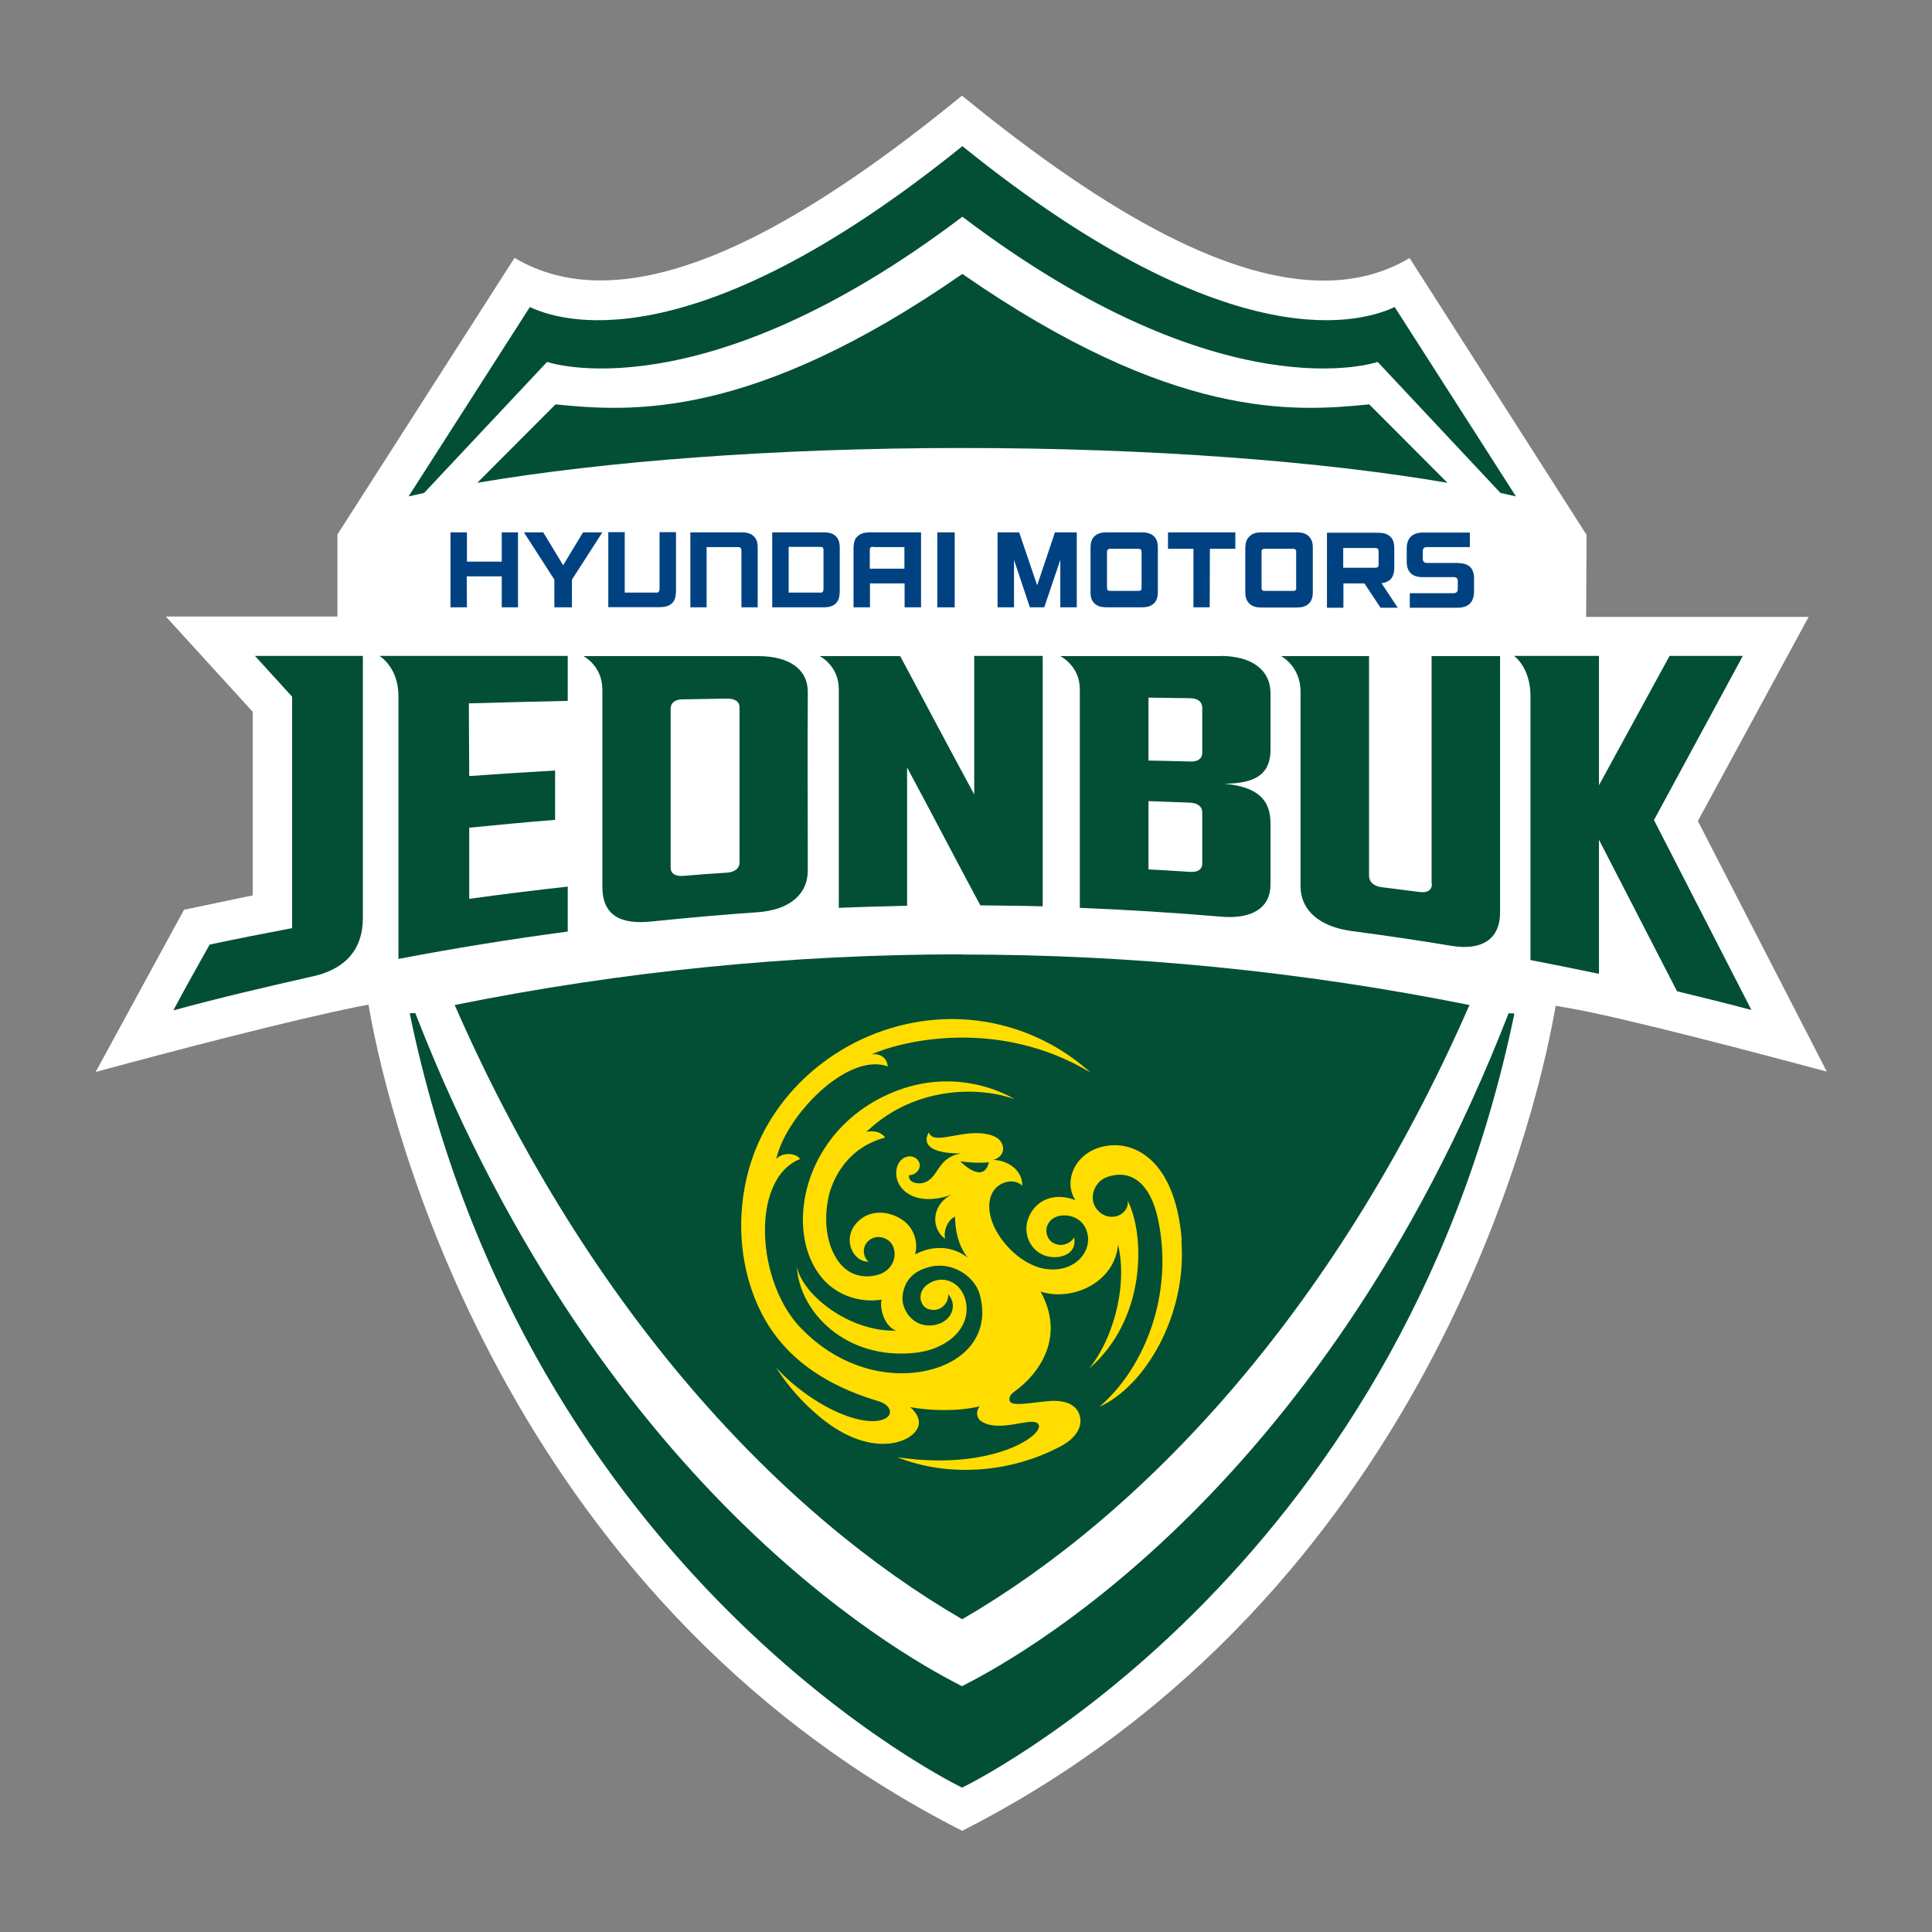 <svg width="101" height="101" viewBox="0 0 101 101" fill="none" xmlns="http://www.w3.org/2000/svg">
<rect x="0" y="0" width="101" height="101" fill="#808080" stroke="none"/>
<path d="M19.26 52.51L19.37 53.11C20.29 58.08 26.07 83.4 50.3 95.71C74.53 83.4 80.31 58.11 81.22 53.16L81.33 52.58L81.91 52.68C84.86 53.18 92.43 55.2 95.5 56.02L88.76 42.92L94.55 32.25H82.92L82.94 27.96L73.69 13.49C72.38 14.27 70.88 14.67 69.21 14.67C64.43 14.67 58.24 11.51 50.29 5C42.35 11.5 36.16 14.67 31.38 14.66C29.7 14.66 28.21 14.26 26.9 13.48L17.64 27.94V32.23H8.67L13.21 37.21V46.81L12.72 46.91C12.13 47.03 10.31 47.42 9.62 47.56L5 56.04C9.35 54.86 15.07 53.37 18.64 52.64L19.25 52.52L19.26 52.51Z" fill="white"/>
<path d="M50.3 49.89C41.41 49.89 32.53 50.77 23.77 52.54C30.87 68.76 40.99 79.25 50.3 84.65C59.6 79.26 69.72 68.76 76.82 52.54C68.06 50.78 59.18 49.9 50.3 49.9" fill="#034F36"/>
<path d="M71.57 21.14C67.62 21.54 61.32 21.96 50.31 14.32C39.3 21.96 32.99 21.54 29.04 21.14L24.95 25.24C31.54 24.12 40.47 23.42 50.31 23.42C60.15 23.42 69.07 24.11 75.67 25.24L71.58 21.14H71.57Z" fill="#034F36"/>
<path d="M22.17 25.77L28.6 18.92C28.6 18.92 36.6 21.72 50.31 11.33C64.01 21.72 72.02 18.92 72.02 18.92L78.44 25.77C78.71 25.83 78.98 25.89 79.25 25.95L72.91 16.05C71.53 16.7 64.67 19.24 50.31 7.64C35.95 19.24 29.08 16.7 27.7 16.05L21.36 25.95C21.63 25.89 21.89 25.83 22.17 25.77Z" fill="#034F36"/>
<path d="M50.3 93.45C50.3 93.45 73.06 82.54 79.17 52.98C79.14 52.98 78.9 52.98 78.87 52.96C68.9 78.6 52.49 87.02 50.29 88.15C48.09 87.02 31.69 78.6 21.71 52.96C21.68 52.96 21.44 52.96 21.42 52.98C27.52 82.54 50.29 93.45 50.29 93.45" fill="#034F36"/>
<path d="M61.78 64.85C61.43 60.3 58.91 59.39 57.25 60.07C56.06 60.56 55.64 61.88 56.22 62.74C55.1 62.31 54.13 62.74 53.77 63.66C53.41 64.54 53.94 65.59 54.93 65.71C55.65 65.79 56.31 65.44 56.15 64.67C56.09 64.89 55.65 65.18 55.24 65.05C54.78 64.92 54.66 64.49 54.71 64.2C54.78 63.86 55.09 63.55 55.59 63.54C56.13 63.52 56.63 63.81 56.81 64.35C57.18 65.43 56.12 66.66 54.47 66.3C52.95 65.96 51.28 63.91 51.82 62.48C52.1 61.75 53.04 61.56 53.44 61.99C53.46 61.15 52.64 60.64 51.92 60.64C51.92 60.64 52.41 60.52 52.44 60.09C52.45 59.83 52.32 59.48 51.76 59.33C50.41 58.94 48.8 59.94 48.56 59.2C48.56 59.2 47.77 60.3 50.25 60.3C48.94 60.51 49.09 61.64 48.25 61.84C47.98 61.91 47.47 61.84 47.52 61.43C47.83 61.46 48.26 61.07 48.01 60.69C47.73 60.25 46.98 60.43 46.87 61.12C46.69 62.16 47.86 63.16 49.78 62.44C48.76 62.9 48.59 64.16 49.41 64.76C49.31 64.37 49.53 63.78 49.93 63.6C49.93 63.6 49.88 64.85 50.58 65.74C49.77 65.11 48.72 65.1 47.84 65.58C48 64.99 47.81 64.27 47.28 63.85C46.66 63.36 45.68 63.19 45 63.73C43.89 64.6 44.57 66.02 45.42 65.95C45.21 65.86 44.92 65.19 45.5 64.79C45.98 64.5 46.47 64.79 46.62 65.03C46.94 65.54 46.74 66.3 46.05 66.59C46.05 66.59 44.58 67.23 43.69 65.73C43.21 64.93 43.03 63.71 43.36 62.38C43.46 62.06 44.01 60.07 46.27 59.47C46.27 59.47 46.03 59.03 45.29 59.17C45.35 59.11 45.41 59.06 45.48 59C47.85 56.85 51.1 56.76 53.03 57.46C53.03 57.46 49.94 55.45 46.13 57.35C41.71 59.56 40.98 64.82 43.16 67.01C44.32 68.16 45.78 68 46.09 67.94C45.97 68.37 46.22 69.33 46.84 69.56C44.46 69.64 41.98 67.74 41.66 66.23C41.79 68.57 44.21 71.12 47.85 70.72C49.63 70.52 50.87 69.31 50.45 67.88C50.17 66.97 49.19 66.58 48.42 67.2C47.94 67.61 48.09 68.28 48.52 68.43C49.15 68.64 49.6 68.14 49.57 67.66C50.09 68.25 49.73 69.07 48.94 69.25C47.78 69.52 47.07 68.47 47.19 67.69C47.3 66.91 47.78 66.48 48.43 66.28C49.71 65.85 50.96 66.71 51.22 67.68C51.83 69.9 50.25 71.47 47.86 71.75C45.82 71.99 43.62 71.21 41.96 69.52C39.52 67.14 39.2 61.62 41.83 60.59C41.62 60.29 40.94 60.2 40.58 60.59C41.1 58.29 44.33 54.99 46.41 55.75C46.36 55.23 45.93 55.06 45.56 55.12C47.15 54.41 52.21 53.18 57.01 56.07C54.79 54.07 51.77 52.99 48.57 53.34C44.15 53.83 40.4 56.92 39.2 60.95C38.28 64.07 38.87 67.07 40.03 69.05C41.54 71.64 44.16 72.72 45.89 73.24C46.98 73.56 46.68 74.59 44.91 74.21C43.4 73.88 41.62 72.66 40.57 71.49C41.2 72.48 41.99 73.36 42.89 74.1C45.64 76.37 47.91 75.36 48.03 74.46C48.09 74.1 47.81 73.74 47.57 73.56C48.61 73.75 50.04 73.8 51.22 73.52C51 73.77 51.05 74.13 51.28 74.29C52.18 74.9 53.73 74.15 54.18 74.37C54.98 74.75 52.19 76.97 46.91 76.18C49.5 77.22 52.79 77.04 55.48 75.59C56.22 75.2 56.64 74.58 56.43 73.96C56.27 73.45 55.7 73.16 54.78 73.25C53.78 73.34 52.92 73.53 52.79 73.25C52.73 73.12 52.79 72.91 53.03 72.75C54.3 71.84 55.72 69.92 54.4 67.52C56.02 68.05 58.27 67.08 58.45 65.06C58.98 67.35 58.12 70.11 56.93 71.55C59.92 68.98 59.88 64.6 58.95 62.76C59.03 63.19 58.66 63.51 58.37 63.58C57.76 63.73 57.36 63.31 57.22 63.03C56.95 62.45 57.29 61.76 57.83 61.55C59.1 61.07 60.14 61.84 60.54 63.75C61.36 67.59 59.89 71.46 57.48 73.54C59.84 72.48 62.06 68.78 61.76 64.87M50.2 60.71C51.09 60.84 51.7 60.76 51.7 60.76C51.4 61.97 50.2 60.71 50.2 60.71Z" fill="#FFDD00"/>
<path d="M26.23 29.36H24.41V27.83H23.55V31.75H24.41L24.4 30.13H26.23V31.75H27.08V27.83H26.23V29.36Z" fill="#004281"/>
<path d="M45.69 28.6H47.28V29.73H45.47V28.81C45.47 28.81 45.47 28.68 45.5 28.63C45.54 28.58 45.61 28.59 45.69 28.59M44.81 28.05C44.63 28.23 44.63 28.5 44.62 28.66V31.75H45.48V30.5H47.29V31.75H48.15V27.83H45.48C45.23 27.83 44.99 27.87 44.81 28.06" fill="#004281"/>
<path d="M38.76 27.83H36.09V31.75H36.94V28.6H38.54C38.62 28.6 38.69 28.6 38.72 28.65C38.76 28.7 38.76 28.78 38.76 28.82V31.75H39.61V28.66C39.61 28.51 39.61 28.23 39.42 28.05C39.24 27.86 39 27.83 38.75 27.83" fill="#004281"/>
<path d="M34.48 30.76C34.48 30.76 34.48 30.89 34.44 30.93C34.4 30.99 34.33 30.98 34.26 30.98H32.66V27.82H31.8V31.74H34.47C34.73 31.74 34.97 31.7 35.15 31.52C35.33 31.33 35.33 31.07 35.34 30.91V27.82H34.48V30.75V30.76Z" fill="#004281"/>
<path d="M43.05 30.76C43.05 30.76 43.05 30.89 43.02 30.93C42.98 30.99 42.92 30.98 42.84 30.98H41.23V28.59H42.84C42.92 28.59 42.98 28.59 43.02 28.63C43.06 28.68 43.05 28.76 43.05 28.81V30.75V30.76ZM43.9 28.66C43.9 28.5 43.89 28.23 43.71 28.05C43.54 27.86 43.29 27.83 43.04 27.83H40.37V31.75H43.04C43.29 31.75 43.54 31.71 43.71 31.53C43.89 31.35 43.89 31.08 43.9 30.92V28.67" fill="#004281"/>
<path d="M29.44 29.55L28.4 27.83H27.39L28.98 30.3V31.75H29.9V30.3L31.49 27.83H30.48L29.44 29.55Z" fill="#004281"/>
<path d="M49.91 27.83H49V31.75H49.91V27.83Z" fill="#004281"/>
<path d="M72.07 29.52C72.07 29.52 72.07 29.6 72.04 29.63C72 29.68 71.93 29.68 71.86 29.68H70.22V28.65H71.86C71.93 28.65 72 28.65 72.04 28.7C72.06 28.73 72.07 28.78 72.07 28.81V29.52ZM72.22 30.49C72.4 30.47 72.56 30.41 72.7 30.28C72.87 30.1 72.89 29.83 72.89 29.68V28.68C72.89 28.52 72.88 28.25 72.7 28.07C72.52 27.89 72.28 27.85 72.03 27.85H69.37V31.77H70.23V30.5H71.33L72.17 31.77H73.07L72.23 30.5" fill="#004281"/>
<path d="M61.06 27.83V28.69H62.39V31.75H63.24L63.25 28.69H64.58V27.83H61.06Z" fill="#004281"/>
<path d="M52.15 27.83V31.75H53.01V29.27L53.84 31.75H54.59L55.43 29.27V31.75H56.29V27.83H55.15L54.22 30.6L53.28 27.83H52.15Z" fill="#004281"/>
<path d="M67.77 30.73C67.77 30.73 67.77 30.81 67.73 30.85C67.7 30.89 67.63 30.89 67.55 30.89H66.17C66.09 30.89 66.03 30.89 65.98 30.85C65.96 30.81 65.95 30.77 65.95 30.73V28.85C65.95 28.85 65.95 28.77 65.98 28.74C66.02 28.69 66.09 28.69 66.16 28.69H67.55C67.63 28.69 67.69 28.69 67.73 28.74C67.76 28.77 67.77 28.81 67.76 28.85V30.73H67.77ZM68.44 28.05C68.26 27.87 68.03 27.83 67.78 27.83H65.96C65.71 27.83 65.47 27.87 65.3 28.06C65.11 28.24 65.11 28.51 65.1 28.67V30.93C65.1 31.09 65.11 31.35 65.3 31.54C65.47 31.72 65.71 31.76 65.96 31.76H67.78C68.03 31.76 68.26 31.72 68.44 31.54C68.62 31.35 68.63 31.09 68.63 30.93V28.67C68.63 28.51 68.63 28.25 68.44 28.06" fill="#004281"/>
<path d="M59.68 30.73C59.68 30.73 59.68 30.81 59.65 30.85C59.61 30.89 59.54 30.89 59.47 30.89H58.08C58.01 30.89 57.94 30.89 57.9 30.85C57.88 30.81 57.88 30.77 57.87 30.73V28.85C57.87 28.85 57.88 28.77 57.9 28.74C57.95 28.69 58.01 28.69 58.08 28.69H59.47C59.54 28.69 59.61 28.69 59.65 28.74C59.67 28.77 59.67 28.82 59.68 28.85V30.73ZM60.34 28.05C60.16 27.87 59.93 27.83 59.67 27.83H57.87C57.61 27.83 57.38 27.87 57.2 28.05C57.02 28.23 57.01 28.5 57.01 28.66V30.92C57.01 31.08 57.01 31.34 57.2 31.53C57.38 31.71 57.61 31.75 57.87 31.75H59.67C59.93 31.75 60.16 31.71 60.34 31.53C60.52 31.34 60.53 31.08 60.53 30.92V28.66C60.53 28.5 60.52 28.23 60.34 28.05Z" fill="#004281"/>
<path d="M76.23 29.43H74.6C74.45 29.43 74.38 29.35 74.38 29.2V28.81C74.38 28.67 74.45 28.6 74.6 28.6H76.84V27.84H74.4C73.83 27.84 73.53 28.13 73.54 28.71V29.36C73.54 29.9 73.82 30.17 74.37 30.17H75.99C76.14 30.17 76.21 30.24 76.21 30.38V30.78C76.21 30.93 76.14 31.01 75.98 31.01H73.7V31.77H76.2C76.77 31.77 77.06 31.48 77.06 30.9V30.24C77.06 29.7 76.78 29.44 76.24 29.44" fill="#004281"/>
<path d="M63.78 34.3H55.43C55.43 34.3 56.45 34.8 56.45 36.03V47.46C58.92 47.56 61.35 47.71 63.81 47.92C65.47 48.07 66.43 47.45 66.42 46.21V43.06C66.42 41.82 65.77 41.14 64.01 40.97C65.78 40.96 66.44 40.37 66.42 39.12V36.26C66.42 35.01 65.43 34.29 63.79 34.29M62.85 45.15C62.85 45.45 62.61 45.61 62.21 45.58C61.47 45.53 60.78 45.49 60.04 45.45V41.88C60.78 41.9 61.46 41.94 62.2 41.96C62.61 41.98 62.85 42.16 62.85 42.47V45.15ZM62.85 39.36C62.85 39.66 62.61 39.83 62.21 39.81C61.47 39.79 60.78 39.77 60.04 39.76V36.47C60.78 36.48 61.46 36.49 62.2 36.5C62.61 36.5 62.84 36.68 62.85 36.98V39.37V39.36Z" fill="#034F36"/>
<path d="M39.63 34.3H30.5C30.5 34.3 31.49 34.8 31.49 36.05V46.35C31.49 47.86 32.44 48.35 34.09 48.17C35.94 47.98 37.74 47.82 39.59 47.69C41.25 47.58 42.23 46.77 42.23 45.5C42.23 42.35 42.21 39.34 42.23 36.17C42.23 34.99 41.27 34.3 39.63 34.3ZM38.66 45.1C38.66 45.39 38.42 45.59 38.01 45.62C37.23 45.67 36.49 45.72 35.71 45.79C35.3 45.82 35.06 45.66 35.06 45.36V37.05C35.06 36.74 35.3 36.55 35.72 36.56C36.5 36.54 37.24 36.54 38.02 36.52C38.43 36.52 38.67 36.69 38.66 36.99V45.12V45.1Z" fill="#034F36"/>
<path d="M74.86 46.19C74.86 46.53 74.62 46.69 74.21 46.63C73.53 46.55 72.91 46.46 72.23 46.38C71.82 46.33 71.58 46.11 71.57 45.8V34.3H66.97C66.97 34.3 67.98 34.81 67.99 36.15C67.99 36.15 67.99 42.95 67.99 46.35C68 47.6 68.99 48.44 70.64 48.67C72.38 48.9 74.1 49.15 75.84 49.44C77.48 49.72 78.43 49.09 78.42 47.68C78.42 43.14 78.42 34.3 78.42 34.3H74.84V46.19H74.86Z" fill="#034F36"/>
<path d="M50.94 41.55C49.63 39.13 48.35 36.72 47.06 34.3H42.85C42.85 34.3 43.85 34.79 43.85 36.03C43.85 36.86 43.85 47.46 43.85 47.46C45.05 47.41 46.23 47.38 47.42 47.35V40.12C48.71 42.52 49.95 44.91 51.25 47.33C51.26 47.33 53.43 47.35 54.51 47.38V34.29H50.93C50.93 36.71 50.93 39.12 50.93 41.54" fill="#034F36"/>
<path d="M15.27 36.42V48.52C13.85 48.79 12.37 49.08 10.96 49.38C10.33 50.5 9.69 51.64 9.06 52.82C11.44 52.17 13.96 51.58 16.36 51.04C17.99 50.68 18.97 49.69 18.97 47.99V34.29H13.33L15.27 36.42Z" fill="#034F36"/>
<path d="M19.85 34.3C19.85 34.3 20.83 34.88 20.83 36.39V50.13C23.76 49.57 26.73 49.09 29.68 48.7V46.35C27.96 46.54 26.24 46.75 24.53 46.99V43.27C26.05 43.12 27.5 42.98 29.02 42.86V40.28C27.5 40.37 26.05 40.46 24.53 40.57L24.51 36.77C26.22 36.72 27.96 36.68 29.68 36.64V34.29H19.85V34.3Z" fill="#034F36"/>
<path d="M86.46 42.88L91.11 34.29H87.28L83.59 41.05V34.29H79.15C79.15 34.29 80 34.87 80.01 36.38C80.01 42.61 80.01 50.19 80.01 50.19C81.19 50.42 82.41 50.66 83.59 50.91V43.9L87.67 51.82C88.93 52.13 90.3 52.46 91.56 52.8L86.46 42.86V42.88Z" fill="#034F36"/>
</svg>
